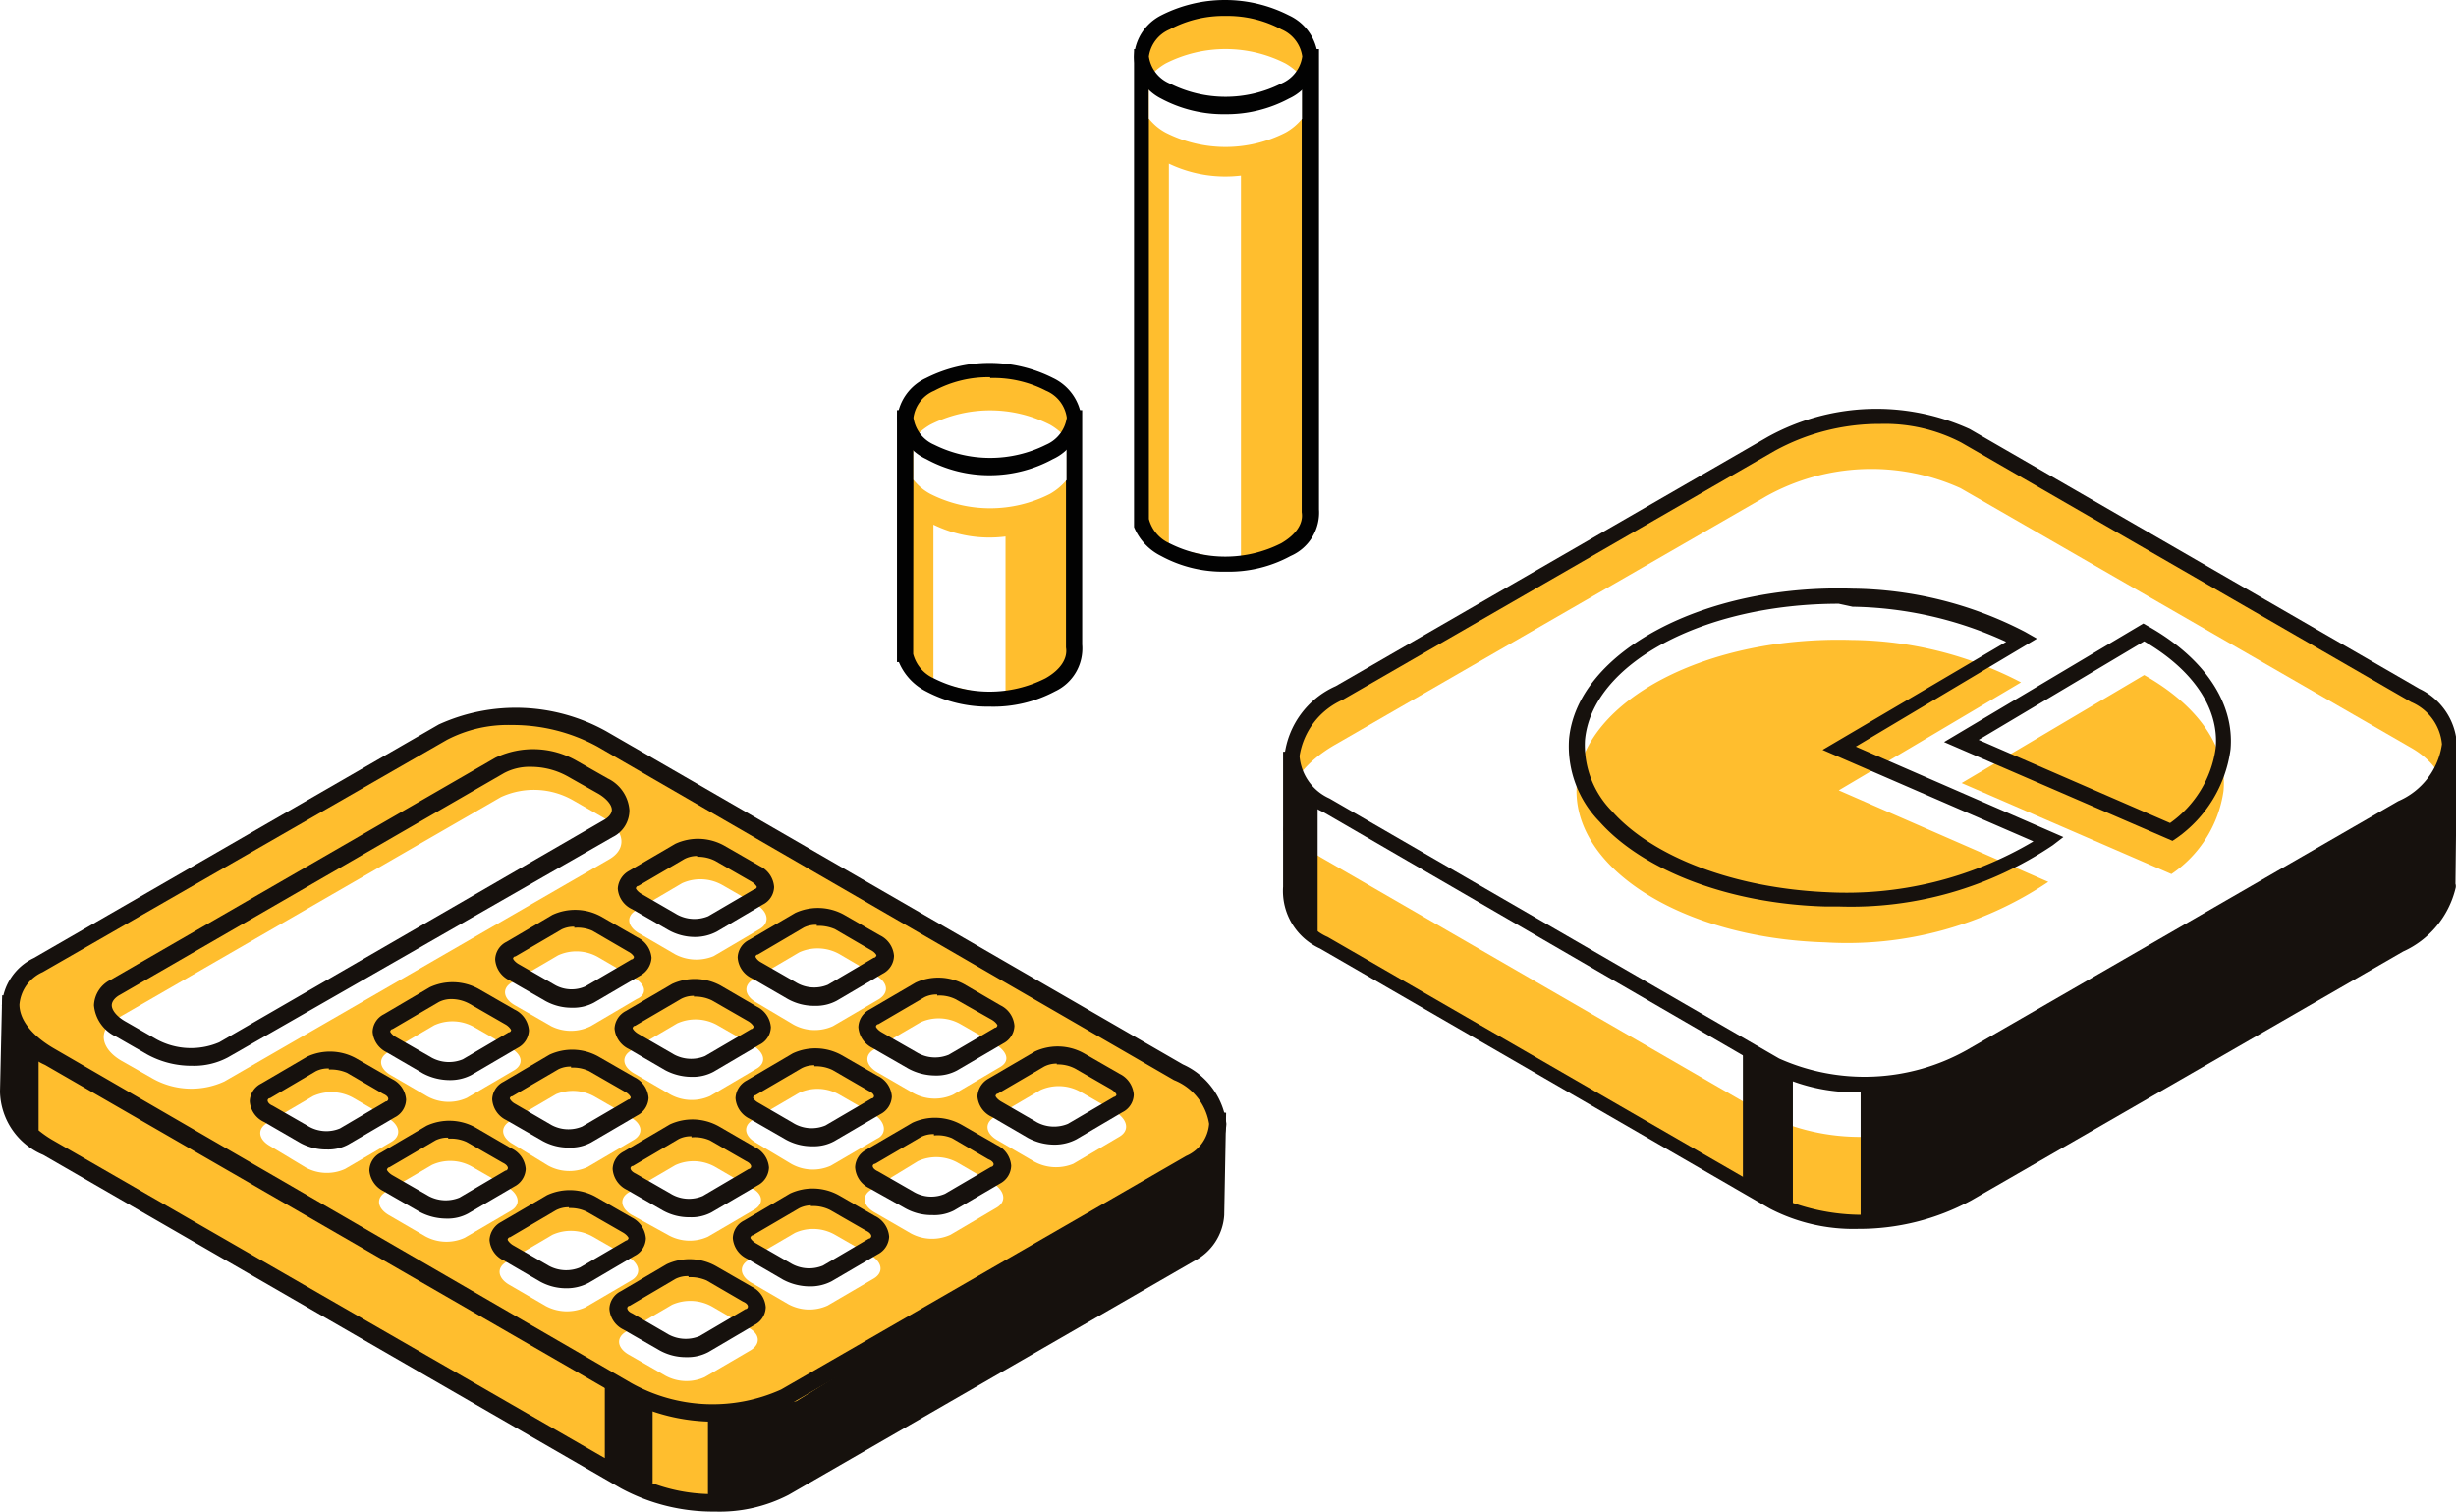 <svg id="service_flow_illust_07" xmlns="http://www.w3.org/2000/svg" viewBox="0 0 90.96 55.98">
<defs>
<style>
  #service_flow_illust_07 .cls-1{fill:#ffbe2e;}
  #service_flow_illust_07 .cls-2{fill:#16110d;}
  #service_flow_illust_07 .cls-3{fill:#fff;}
  #service_flow_illust_07 .cls-4{fill:#020202;}
</style>
</defs>
<g id="_26" data-name="26">
  <path class="cls-1" d="M45,45l.07-3.49-5-.48L22.2,30.69a6.55,6.55,0,0,0-5.88-.24L4,37.56.4,37.22.33,40.45a2.34,2.34,0,0,0,1.43,2L23.14,54.83a6.52,6.52,0,0,0,5.88.25l15-8.65A1.76,1.76,0,0,0,45,45Z"/><path class="cls-2" d="M40.17,40.69,22.36,30.41a6.9,6.9,0,0,0-6.21-.25L3.92,37.23.08,36.86,0,40.43A2.6,2.6,0,0,0,1.6,42.77L23,55.12a7.19,7.19,0,0,0,3.49.86,5.55,5.55,0,0,0,2.72-.62l15-8.65A2.06,2.06,0,0,0,45.34,45l.07-3.79Zm-16,14.23V52L22.4,51v3L1.93,42.21a4,4,0,0,1-.5-.35v-3l-.73-.6,0-.71,3.35.32,12.41-7.17A6.17,6.17,0,0,1,22,31L39.9,41.29l.06,0,4.79.45,0,.68L29.5,51.89l-2,.44H26.22v3A6.36,6.36,0,0,1,24.14,54.92Z"/><path class="cls-1" d="M44.07,43.1l-15,8.64a6.53,6.53,0,0,1-5.87-.24L1.84,39.16c-1.74-1-1.93-2.53-.43-3.4l15-8.64a6.52,6.52,0,0,1,5.88.24L43.65,39.7C45.39,40.71,45.58,42.23,44.07,43.1Z"/><path class="cls-2" d="M26.54,52.65a7.14,7.14,0,0,1-3.49-.87L1.67,39.44a2.73,2.73,0,0,1-1.6-2.2,2.07,2.07,0,0,1,1.18-1.76l15-8.65a6.88,6.88,0,0,1,6.2.25L43.81,39.42a2.75,2.75,0,0,1,1.61,2.2,2.06,2.06,0,0,1-1.19,1.76L29.26,52A5.55,5.55,0,0,1,26.54,52.65Zm-7.6-25.8a4.88,4.88,0,0,0-2.39.55L1.58,36a1.45,1.45,0,0,0-.86,1.2c0,.57.47,1.16,1.28,1.63L23.38,51.22a6.17,6.17,0,0,0,5.55.24l15-8.65a1.41,1.41,0,0,0,.85-1.19A2.1,2.1,0,0,0,43.48,40L22.11,27.64A6.56,6.56,0,0,0,18.94,26.85Z"/><path class="cls-3" d="M22.55,31.83,8.31,40.05a2.92,2.92,0,0,1-2.66-.11l-1.16-.66c-.78-.46-.87-1.15-.19-1.54l14.25-8.22a2.92,2.92,0,0,1,2.66.11l1.15.66C23.15,30.75,23.24,31.44,22.55,31.83Z"/><path class="cls-2" d="M7.12,39.47a3.4,3.4,0,0,1-1.67-.42L4.3,38.39a1.41,1.41,0,0,1-.82-1.16,1.1,1.1,0,0,1,.63-.95l14.24-8.22a3.24,3.24,0,0,1,3,.11l1.16.66A1.42,1.42,0,0,1,23.31,30a1.1,1.1,0,0,1-.62,1L8.44,39.16A2.66,2.66,0,0,1,7.12,39.47ZM19.67,28.4a2,2,0,0,0-1,.23L4.43,36.85c-.11.06-.29.2-.29.38s.18.41.49.59l1.15.66a2.66,2.66,0,0,0,2.34.12l14.24-8.23c.11-.06.3-.2.3-.38s-.19-.41-.49-.59L21,28.74A2.79,2.79,0,0,0,19.67,28.4Z"/><path class="cls-3" d="M14.49,42.29l-1.71,1a1.63,1.63,0,0,1-1.47-.06L10,42.44c-.44-.25-.48-.63-.11-.85l1.71-1a1.66,1.66,0,0,1,1.47.06l1.34.78C14.82,41.69,14.87,42.07,14.49,42.29Z"/><path class="cls-2" d="M12.11,42.57a2,2,0,0,1-1-.25l-1.33-.77a.91.91,0,0,1-.53-.77.76.76,0,0,1,.42-.65l1.71-1a2,2,0,0,1,1.8.06l1.34.77a.92.92,0,0,1,.52.76.76.76,0,0,1-.42.66l-1.71,1A1.55,1.55,0,0,1,12.11,42.57Zm.07-3a1,1,0,0,0-.48.1l-1.7,1c-.07,0-.09.07-.09.08s0,.12.19.2l1.34.77a1.31,1.31,0,0,0,1.15.07l1.7-1c.07,0,.09-.07.09-.09s0-.11-.19-.19l-1.34-.78A1.5,1.5,0,0,0,12.18,39.61Z"/><path class="cls-3" d="M19,39.66l-1.71,1a1.63,1.63,0,0,1-1.47-.06l-1.34-.78c-.44-.25-.49-.63-.11-.85l1.71-1a1.63,1.63,0,0,1,1.47.06l1.34.77C19.37,39.06,19.41,39.44,19,39.66Z"/><path class="cls-2" d="M16.66,40a2.12,2.12,0,0,1-1-.25l-1.34-.78a.92.92,0,0,1-.52-.76.75.75,0,0,1,.42-.65l1.7-1a2,2,0,0,1,1.8.06l1.34.77a.93.93,0,0,1,.53.77.77.77,0,0,1-.42.65l-1.71,1A1.69,1.69,0,0,1,16.66,40Zm.06-3a1,1,0,0,0-.47.11l-1.71,1c-.06,0-.09.08-.09.09s.05.11.2.2l1.34.77a1.34,1.34,0,0,0,1.15.06l1.7-1c.07,0,.09-.07.09-.08s-.05-.11-.19-.2l-1.34-.77A1.4,1.4,0,0,0,16.72,37Z"/><path class="cls-3" d="M23.58,37l-1.7,1A1.63,1.63,0,0,1,20.41,38l-1.34-.77c-.44-.25-.49-.63-.11-.85l1.71-1a1.63,1.63,0,0,1,1.47.06l1.34.78C23.91,36.44,24,36.82,23.58,37Z"/><path class="cls-2" d="M21.2,37.32a2,2,0,0,1-1-.25l-1.34-.77a.92.92,0,0,1-.52-.77.75.75,0,0,1,.42-.65l1.7-1a2,2,0,0,1,1.8.06l1.34.77a.93.93,0,0,1,.53.76.8.8,0,0,1-.42.66l-1.71,1A1.62,1.62,0,0,1,21.2,37.32Zm.07-3a1,1,0,0,0-.47.1l-1.71,1c-.07,0-.09.07-.09.08s.05.11.2.2l1.34.77a1.25,1.25,0,0,0,1.14.06l1.71-1c.07,0,.09-.08.09-.09s-.05-.11-.2-.19l-1.34-.78A1.35,1.35,0,0,0,21.27,34.36Z"/><path class="cls-3" d="M28.13,34.41l-1.7,1A1.68,1.68,0,0,1,25,35.34l-1.34-.78c-.43-.25-.48-.63-.1-.85l1.7-1a1.65,1.65,0,0,1,1.48.06l1.34.77C28.46,33.81,28.51,34.19,28.13,34.41Z"/><path class="cls-2" d="M25.75,34.7a2,2,0,0,1-1-.26l-1.34-.77a.91.91,0,0,1-.53-.76.8.8,0,0,1,.42-.66l1.71-1a2,2,0,0,1,1.8.06l1.34.77a.93.93,0,0,1,.52.77.75.75,0,0,1-.42.65l-1.7,1A1.73,1.73,0,0,1,25.75,34.7Zm.07-3a1,1,0,0,0-.47.11l-1.71,1c-.07,0-.09.08-.09.09s.05.11.2.2l1.33.77a1.34,1.34,0,0,0,1.15.06l1.71-1c.06,0,.09-.07.09-.08s-.05-.11-.2-.2l-1.34-.77A1.39,1.39,0,0,0,25.82,31.73Z"/><path class="cls-3" d="M18.92,44.84l-1.71,1a1.63,1.63,0,0,1-1.47-.06L14.4,45c-.44-.26-.48-.64-.11-.86l1.71-1a1.63,1.63,0,0,1,1.47.06l1.34.77C19.25,44.25,19.29,44.63,18.92,44.84Z"/><path class="cls-2" d="M16.54,45.13a2.12,2.12,0,0,1-1-.25l-1.34-.77a.94.94,0,0,1-.52-.77.75.75,0,0,1,.42-.65l1.7-1a2,2,0,0,1,1.8.06l1.34.78a.91.91,0,0,1,.53.76.77.77,0,0,1-.42.65l-1.71,1A1.58,1.58,0,0,1,16.54,45.13Zm.06-3a1,1,0,0,0-.47.1l-1.71,1c-.06,0-.09.08-.09.09s.05.11.2.2l1.34.77a1.34,1.34,0,0,0,1.15.06l1.7-1c.07,0,.09-.08.09-.09s0-.11-.19-.2l-1.34-.77A1.39,1.39,0,0,0,16.6,42.17Z"/><path class="cls-3" d="M23.46,42.22l-1.7,1a1.63,1.63,0,0,1-1.47-.06L19,42.37c-.44-.25-.49-.63-.11-.85l1.71-1A1.63,1.63,0,0,1,22,40.6l1.34.77C23.8,41.62,23.84,42,23.46,42.22Z"/><path class="cls-2" d="M21.09,42.5a2,2,0,0,1-1-.25l-1.34-.77a.92.92,0,0,1-.52-.77.76.76,0,0,1,.42-.65l1.7-1a2,2,0,0,1,1.8.06l1.34.77a.93.93,0,0,1,.53.77.77.77,0,0,1-.42.65l-1.71,1A1.6,1.6,0,0,1,21.09,42.5Zm.06-3a1,1,0,0,0-.47.1l-1.71,1c-.07,0-.09.07-.09.08s.05.12.2.2l1.34.78a1.32,1.32,0,0,0,1.14.06l1.71-1c.07,0,.09-.07.09-.08s-.05-.12-.2-.2l-1.34-.77A1.36,1.36,0,0,0,21.15,39.54Z"/><path class="cls-3" d="M28,39.59l-1.7,1a1.65,1.65,0,0,1-1.48-.06l-1.34-.78c-.43-.25-.48-.63-.1-.85l1.7-1a1.65,1.65,0,0,1,1.48.06l1.34.77C28.34,39,28.39,39.38,28,39.59Z"/><path class="cls-2" d="M25.63,39.88a2.11,2.11,0,0,1-1-.25l-1.34-.78a.93.93,0,0,1-.53-.76.77.77,0,0,1,.42-.65l1.71-1a2,2,0,0,1,1.8.06l1.34.78a.92.92,0,0,1,.52.76.75.75,0,0,1-.42.65l-1.7,1A1.62,1.62,0,0,1,25.63,39.88Zm.07-3a1,1,0,0,0-.47.11l-1.71,1c-.07,0-.09.08-.09.09s.05.11.2.2l1.33.77a1.34,1.34,0,0,0,1.15.06l1.71-1c.07,0,.09-.08.09-.09s-.05-.11-.2-.2l-1.34-.77A1.39,1.39,0,0,0,25.7,36.91Z"/><path class="cls-3" d="M32.56,37l-1.71,1a1.63,1.63,0,0,1-1.47-.06L28,37.12c-.43-.25-.48-.63-.1-.85l1.7-1a1.65,1.65,0,0,1,1.48.06l1.33.78C32.89,36.37,32.94,36.75,32.56,37Z"/><path class="cls-2" d="M30.18,37.25a2,2,0,0,1-1-.25l-1.33-.77a.91.91,0,0,1-.53-.77.75.75,0,0,1,.42-.65l1.71-1a2,2,0,0,1,1.8.06l1.34.77a.92.92,0,0,1,.52.76.76.76,0,0,1-.42.66l-1.7,1A1.62,1.62,0,0,1,30.18,37.25Zm.07-3a1,1,0,0,0-.48.1l-1.7,1c-.07,0-.09.07-.09.08s.05.12.19.2l1.34.77a1.31,1.31,0,0,0,1.15.07l1.7-1c.07,0,.1-.08.1-.09s-.05-.11-.2-.19l-1.34-.78A1.5,1.5,0,0,0,30.25,34.29Z"/><path class="cls-3" d="M23.38,47.42l-1.71,1a1.66,1.66,0,0,1-1.47-.06l-1.34-.78c-.43-.25-.48-.63-.1-.85l1.7-1a1.65,1.65,0,0,1,1.48.06l1.34.77C23.71,46.82,23.76,47.2,23.38,47.42Z"/><path class="cls-2" d="M21,47.71a2,2,0,0,1-1-.25l-1.34-.78a.91.91,0,0,1-.53-.76.8.8,0,0,1,.42-.66l1.71-1a2,2,0,0,1,1.8.06l1.34.77a.94.94,0,0,1,.52.77.75.75,0,0,1-.42.65l-1.7,1A1.73,1.73,0,0,1,21,47.71Zm.07-3a1,1,0,0,0-.48.11l-1.7,1c-.07,0-.09.08-.09.09s.05.11.19.2l1.34.77a1.34,1.34,0,0,0,1.15.06l1.71-1c.06,0,.09-.08.09-.09s-.05-.11-.2-.2l-1.34-.77A1.39,1.39,0,0,0,21.07,44.74Z"/><path class="cls-3" d="M27.93,44.8l-1.71,1a1.63,1.63,0,0,1-1.47-.06L23.41,45c-.44-.25-.48-.64-.11-.85l1.71-1a1.63,1.63,0,0,1,1.47.06l1.34.78C28.26,44.2,28.31,44.58,27.93,44.8Z"/><path class="cls-2" d="M25.55,45.08a2,2,0,0,1-1-.25l-1.34-.77a.93.93,0,0,1-.52-.77.75.75,0,0,1,.42-.65l1.7-1a2,2,0,0,1,1.81.07l1.33.77a.91.91,0,0,1,.53.76.78.78,0,0,1-.42.66l-1.71,1A1.58,1.58,0,0,1,25.55,45.08Zm.06-3a1,1,0,0,0-.47.1l-1.7,1c-.07,0-.09.07-.09.08s0,.11.19.2l1.34.77a1.3,1.3,0,0,0,1.15.06l1.7-1c.07,0,.09-.08.09-.09s0-.11-.19-.2l-1.34-.77A1.39,1.39,0,0,0,25.61,42.12Z"/><path class="cls-3" d="M32.48,42.17l-1.71,1a1.63,1.63,0,0,1-1.47-.07L28,42.32c-.44-.25-.49-.63-.11-.85l1.71-1a1.63,1.63,0,0,1,1.47.06l1.34.77C32.81,41.57,32.85,42,32.48,42.17Z"/><path class="cls-2" d="M30.1,42.45a2,2,0,0,1-1-.25l-1.34-.77a.92.92,0,0,1-.52-.76.78.78,0,0,1,.42-.66l1.7-1a2,2,0,0,1,1.8.06l1.34.77a.91.91,0,0,1,.53.77.77.77,0,0,1-.42.65l-1.71,1A1.58,1.58,0,0,1,30.1,42.45Zm.06-3a1,1,0,0,0-.47.11l-1.71,1c-.06,0-.09.08-.09.09s.05.11.2.19l1.34.78a1.32,1.32,0,0,0,1.14.06l1.71-1c.07,0,.09-.07.09-.08s0-.11-.2-.2l-1.33-.77A1.4,1.4,0,0,0,30.16,39.49Z"/><path class="cls-3" d="M37,39.54l-1.7,1a1.65,1.65,0,0,1-1.48-.06l-1.33-.77c-.44-.26-.49-.64-.11-.85l1.71-1a1.63,1.63,0,0,1,1.47.06l1.34.77C37.35,39,37.4,39.33,37,39.54Z"/><path class="cls-2" d="M34.65,39.83a2.12,2.12,0,0,1-1-.25l-1.34-.77a.94.94,0,0,1-.52-.77.76.76,0,0,1,.41-.65l1.71-1a2,2,0,0,1,1.8.06l1.34.78a.92.92,0,0,1,.52.76.76.76,0,0,1-.41.65l-1.71,1A1.6,1.6,0,0,1,34.65,39.83Zm.06-3a1,1,0,0,0-.47.1l-1.71,1c-.07,0-.09.08-.09.09s.05.11.2.2L34,39a1.32,1.32,0,0,0,1.14.06l1.71-1,.16.28-.16-.28c.07,0,.09-.08.09-.09s-.05-.11-.2-.2L35.38,37A1.35,1.35,0,0,0,34.71,36.87Z"/><path class="cls-3" d="M27.81,50,26.1,51a1.63,1.63,0,0,1-1.47-.06l-1.34-.77c-.44-.25-.48-.63-.11-.85l1.71-1a1.66,1.66,0,0,1,1.47.06l1.34.78C28.14,49.38,28.19,49.76,27.81,50Z"/><path class="cls-2" d="M25.43,50.26a2,2,0,0,1-1-.25l-1.34-.77a.92.92,0,0,1-.52-.77.75.75,0,0,1,.42-.65l1.7-1a2,2,0,0,1,1.81.06l1.34.77a.92.92,0,0,1,.52.76.76.76,0,0,1-.42.66l-1.7,1A1.64,1.64,0,0,1,25.43,50.26Zm.07-3a1,1,0,0,0-.48.1l-1.7,1c-.07,0-.09.07-.09.08s0,.12.19.2l1.34.78a1.34,1.34,0,0,0,1.15.06l1.7-1c.07,0,.09-.07.09-.09s0-.11-.19-.19l-1.34-.78A1.5,1.5,0,0,0,25.5,47.3Z"/><path class="cls-3" d="M32.36,47.35l-1.71,1a1.63,1.63,0,0,1-1.47-.06l-1.34-.78c-.44-.25-.49-.63-.11-.85l1.71-1a1.63,1.63,0,0,1,1.47.06l1.34.77C32.69,46.75,32.73,47.13,32.36,47.35Z"/><path class="cls-2" d="M30,47.64a2.12,2.12,0,0,1-1-.25l-1.34-.78a.92.92,0,0,1-.52-.76.75.75,0,0,1,.42-.65l1.7-1a2,2,0,0,1,1.8.06l1.34.77a.93.93,0,0,1,.53.77.77.77,0,0,1-.42.65l-1.71,1A1.69,1.69,0,0,1,30,47.64Zm.06-3a1,1,0,0,0-.47.11l-1.71,1c-.06,0-.09.08-.09.09s.05.11.2.2l1.34.77a1.34,1.34,0,0,0,1.15.06l1.7-1c.07,0,.09-.08.09-.09s0-.11-.19-.2l-1.34-.77A1.4,1.4,0,0,0,30,44.67Z"/><path class="cls-3" d="M36.9,44.73l-1.7,1a1.65,1.65,0,0,1-1.48-.06l-1.33-.77c-.44-.25-.49-.63-.11-.85L34,43a1.63,1.63,0,0,1,1.47.06l1.34.78C37.23,44.13,37.28,44.51,36.9,44.73Z"/><path class="cls-2" d="M34.53,45a2,2,0,0,1-1-.25L32.19,44a.92.92,0,0,1-.52-.77.76.76,0,0,1,.41-.65l1.71-1a2,2,0,0,1,1.8.06l1.34.77a.92.92,0,0,1,.52.76.77.77,0,0,1-.41.66l-1.71,1A1.6,1.6,0,0,1,34.53,45Zm.06-3a1,1,0,0,0-.47.1l-1.71,1c-.07,0-.09.07-.09.08s0,.11.2.2l1.34.77a1.28,1.28,0,0,0,1.14.06l1.71-1c.07,0,.09-.08.09-.09s0-.11-.2-.19l-1.34-.78A1.35,1.35,0,0,0,34.59,42.05Z"/><path class="cls-3" d="M41.45,42.1l-1.7,1A1.68,1.68,0,0,1,38.27,43l-1.34-.78c-.43-.25-.48-.63-.1-.85l1.7-1a1.65,1.65,0,0,1,1.48.06l1.34.77C41.78,41.5,41.83,41.88,41.45,42.1Z"/><path class="cls-2" d="M39.07,42.39a2.08,2.08,0,0,1-1-.25l-1.34-.78a.91.91,0,0,1-.53-.76.8.8,0,0,1,.42-.66l1.71-1a2,2,0,0,1,1.8.06l1.34.77a.93.93,0,0,1,.52.77.75.75,0,0,1-.42.65l-1.7,1A1.73,1.73,0,0,1,39.07,42.39Zm.07-3a1,1,0,0,0-.47.11l-1.71,1c-.07,0-.09.08-.09.09s.05.11.2.2l1.33.77a1.34,1.34,0,0,0,1.15.06l1.71-1c.06,0,.09-.07.09-.08s-.05-.11-.2-.2l-1.34-.77A1.39,1.39,0,0,0,39.14,39.42Z"/>
</g>
<g id="_23" data-name="23">
  <path class="cls-1" d="M47.8,32.86h0l.09-5.19H90.68l-.06,5.06c0,.13,0,0,0,.13h0A3.13,3.13,0,0,1,88.85,35l-16,9.23a8,8,0,0,1-7.2.3L49,34.89A2.07,2.07,0,0,1,47.8,32.86Z"/><path class="cls-1" d="M47.8,32.86h0l.09-5.19H90.68l-.06,5.06c0,.13,0,0,0,.13h0A3.13,3.13,0,0,1,88.85,35l-16,9.23a8,8,0,0,1-7.2.3L49,34.89A2.06,2.06,0,0,1,47.8,32.86Z"/><path class="cls-2" d="M68.82,45.51a6.7,6.7,0,0,1-3.27-.75L48.89,35.13a2.34,2.34,0,0,1-1.37-2.29l0-5L91,27.39l-.06,5.34a.3.3,0,0,1,0,.18A3.46,3.46,0,0,1,89,35.24L73,44.46A8.7,8.7,0,0,1,68.82,45.51ZM48.17,28l-.09,4.95a1.8,1.8,0,0,0,1.09,1.75l16.66,9.62A7.71,7.71,0,0,0,72.75,44l16-9.23a2.94,2.94,0,0,0,1.62-1.92.28.28,0,0,1,0-.09h0l0-4.78Z"/><path class="cls-1" d="M49.1,29.83l16.65,9.63a8,8,0,0,0,7.21-.3l16-9.23c2.13-1.23,2.36-3.09.52-4.16L72.78,16.15a8,8,0,0,0-7.2.3l-16,9.22C47.48,26.9,47.25,28.76,49.1,29.83Z"/><path class="cls-3" d="M48.93,31.76l16.66,9.63a8,8,0,0,0,7.2-.3l16-9.23c2.13-1.23,2.36-3.09.52-4.16L72.61,18.08a8,8,0,0,0-7.2.3l-16,9.22C47.31,28.83,47.08,30.69,48.93,31.76Z"/><path class="cls-2" d="M68.88,40.45a6.75,6.75,0,0,1-3.27-.75L49,30.07A2.4,2.4,0,0,1,47.57,28a3.23,3.23,0,0,1,1.9-2.59l16-9.23a8.32,8.32,0,0,1,7.48-.29l16.66,9.62a2.43,2.43,0,0,1,1.38,2,3.25,3.25,0,0,1-1.9,2.6l-16,9.22A8.63,8.63,0,0,1,68.88,40.45Zm.77-24.75a8.07,8.07,0,0,0-3.93,1l-16,9.22A2.74,2.74,0,0,0,48.13,28a1.88,1.88,0,0,0,1.11,1.57l16.65,9.63a7.74,7.74,0,0,0,6.93-.3l16-9.23a2.71,2.71,0,0,0,1.62-2.11A1.88,1.88,0,0,0,89.3,26L72.64,16.39A6.12,6.12,0,0,0,69.65,15.7Z"/><polygon class="cls-2" points="68.91 40.18 68.91 45.23 71.43 44.84 74.59 43.35 89.73 34.41 90.68 33.24 90.68 27.67 90.06 29.28 86.8 31.19 71.47 39.81 68.91 40.18"/><polygon class="cls-2" points="66.4 39.77 66.4 44.86 64.55 44 64.55 38.93 66.4 39.77"/><polygon class="cls-2" points="48.8 29.75 48.8 34.56 48.07 34.01 47.54 30.72 47.79 27.95 48.8 29.75 48.8 29.75"/><path class="cls-1" d="M68.1,29.27l6.75-4a13.82,13.82,0,0,0-6.26-1.57c-5.35-.16-9.92,2.22-10.19,5.31s3.85,5.73,9.2,5.89a13.37,13.37,0,0,0,8.26-2.24Z"/><path class="cls-2" d="M68.1,33.57h-.51c-3.52-.1-6.72-1.31-8.35-3.14a4,4,0,0,1-1.13-3.05c.29-3.24,5-5.75,10.49-5.58A14.16,14.16,0,0,1,75,23.4l.44.25-6.71,4L76.42,31l-.39.3A13.4,13.4,0,0,1,68.1,33.57Zm0-11.21c-5,0-9.15,2.21-9.4,5.06a3.48,3.48,0,0,0,1,2.62c1.53,1.72,4.57,2.85,7.94,3a13.57,13.57,0,0,0,7.67-1.88l-7.81-3.39,6.8-4a14.05,14.05,0,0,0-5.69-1.3Z"/><path class="cls-1" d="M79.41,25l-6.76,4,7.77,3.37a4.48,4.48,0,0,0,1.93-3.08C82.5,27.64,81.35,26.09,79.41,25Z"/><path class="cls-2" d="M80.46,31.14,72,27.48l7.38-4.39.14.08c2.11,1.18,3.24,2.85,3.09,4.58a4.79,4.79,0,0,1-2,3.29ZM73.28,27.4l7.09,3.08a4.08,4.08,0,0,0,1.69-2.78c.13-1.46-.83-2.89-2.65-3.95Z"/>
</g>
<g id="_6" data-name="6">
  <path class="cls-1" d="M48.52,18.89V2.11H42.25V19.22h0a1.64,1.64,0,0,0,.9,1.12,5,5,0,0,0,4.44,0A1.48,1.48,0,0,0,48.52,18.89Z"/><path class="cls-3" d="M43.29,6.06v14.2l2.67.61V6.5A4.85,4.85,0,0,1,43.29,6.06Z"/><path class="cls-4" d="M45.39,21.17A4.78,4.78,0,0,1,43,20.59a2.08,2.08,0,0,1-1-1.07H42V1.82h6.85V18.87a1.75,1.75,0,0,1-1.05,1.72A4.78,4.78,0,0,1,45.39,21.17Zm-2.84-2v.05a1.37,1.37,0,0,0,.76.9,4.58,4.58,0,0,0,4.14,0c.55-.32.83-.73.76-1.15V2.41H42.55Z"/><path class="cls-1" d="M47.61.83c1.23.71,1.23,1.86,0,2.56a4.89,4.89,0,0,1-4.44,0,1.35,1.35,0,0,1,0-2.56A4.89,4.89,0,0,1,47.61.83Z"/><path class="cls-3" d="M48.22,2.86a2.26,2.26,0,0,0-.61-.51,4.89,4.89,0,0,0-4.44,0,2.21,2.21,0,0,0-.62.53V4.39a2,2,0,0,0,.62.52,4.89,4.89,0,0,0,4.44,0,2.09,2.09,0,0,0,.61-.51Z"/><path class="cls-4" d="M45.39,4.23A4.89,4.89,0,0,1,43,3.65,1.82,1.82,0,0,1,42,2.11,1.84,1.84,0,0,1,43,.57a5.21,5.21,0,0,1,4.74,0,1.85,1.85,0,0,1,1.07,1.54,1.84,1.84,0,0,1-1.07,1.54A4.89,4.89,0,0,1,45.39,4.23Zm0-3.64a4.23,4.23,0,0,0-2.07.5,1.28,1.28,0,0,0-.77,1,1.28,1.28,0,0,0,.77,1,4.58,4.58,0,0,0,4.14,0,1.28,1.28,0,0,0,.77-1,1.28,1.28,0,0,0-.77-1A4.23,4.23,0,0,0,45.39.59Z"/><path class="cls-1" d="M39.79,23.89v-8.4H33.53v8.74h0a1.64,1.64,0,0,0,.9,1.11,4.89,4.89,0,0,0,4.44,0A1.48,1.48,0,0,0,39.79,23.89Z"/><path class="cls-3" d="M34.57,19.43v5.83l2.67.61v-6A4.74,4.74,0,0,1,34.57,19.43Z"/><path class="cls-4" d="M36.66,26.17a4.89,4.89,0,0,1-2.37-.57,2.14,2.14,0,0,1-1-1.08h-.07V15.19h6.86v8.68a1.75,1.75,0,0,1-1,1.73A4.86,4.86,0,0,1,36.66,26.17Zm-2.84-2v.05a1.37,1.37,0,0,0,.76.9,4.58,4.58,0,0,0,4.14,0c.55-.31.83-.73.76-1.14V15.79H33.83Z"/><path class="cls-1" d="M38.89,14.21a1.35,1.35,0,0,1,0,2.56,4.89,4.89,0,0,1-4.44,0,1.35,1.35,0,0,1,0-2.56A4.89,4.89,0,0,1,38.89,14.21Z"/><path class="cls-3" d="M39.5,16.24a2.26,2.26,0,0,0-.61-.51,4.89,4.89,0,0,0-4.44,0,2.37,2.37,0,0,0-.62.52v1.52a2,2,0,0,0,.62.52,4.89,4.89,0,0,0,4.44,0,2.26,2.26,0,0,0,.61-.51Z"/><path class="cls-4" d="M36.67,17.6A4.86,4.86,0,0,1,34.3,17a1.84,1.84,0,0,1-1.07-1.54A1.85,1.85,0,0,1,34.3,14,5.21,5.21,0,0,1,39,14a1.86,1.86,0,0,1,1.06,1.54A1.84,1.84,0,0,1,39,17,4.89,4.89,0,0,1,36.67,17.6Zm0-3.63a4.23,4.23,0,0,0-2.07.5,1.27,1.27,0,0,0-.77,1,1.29,1.29,0,0,0,.77,1,4.64,4.64,0,0,0,4.14,0,1.29,1.29,0,0,0,.77-1,1.27,1.27,0,0,0-.77-1A4.23,4.23,0,0,0,36.67,14Z"/>
</g>
</svg>